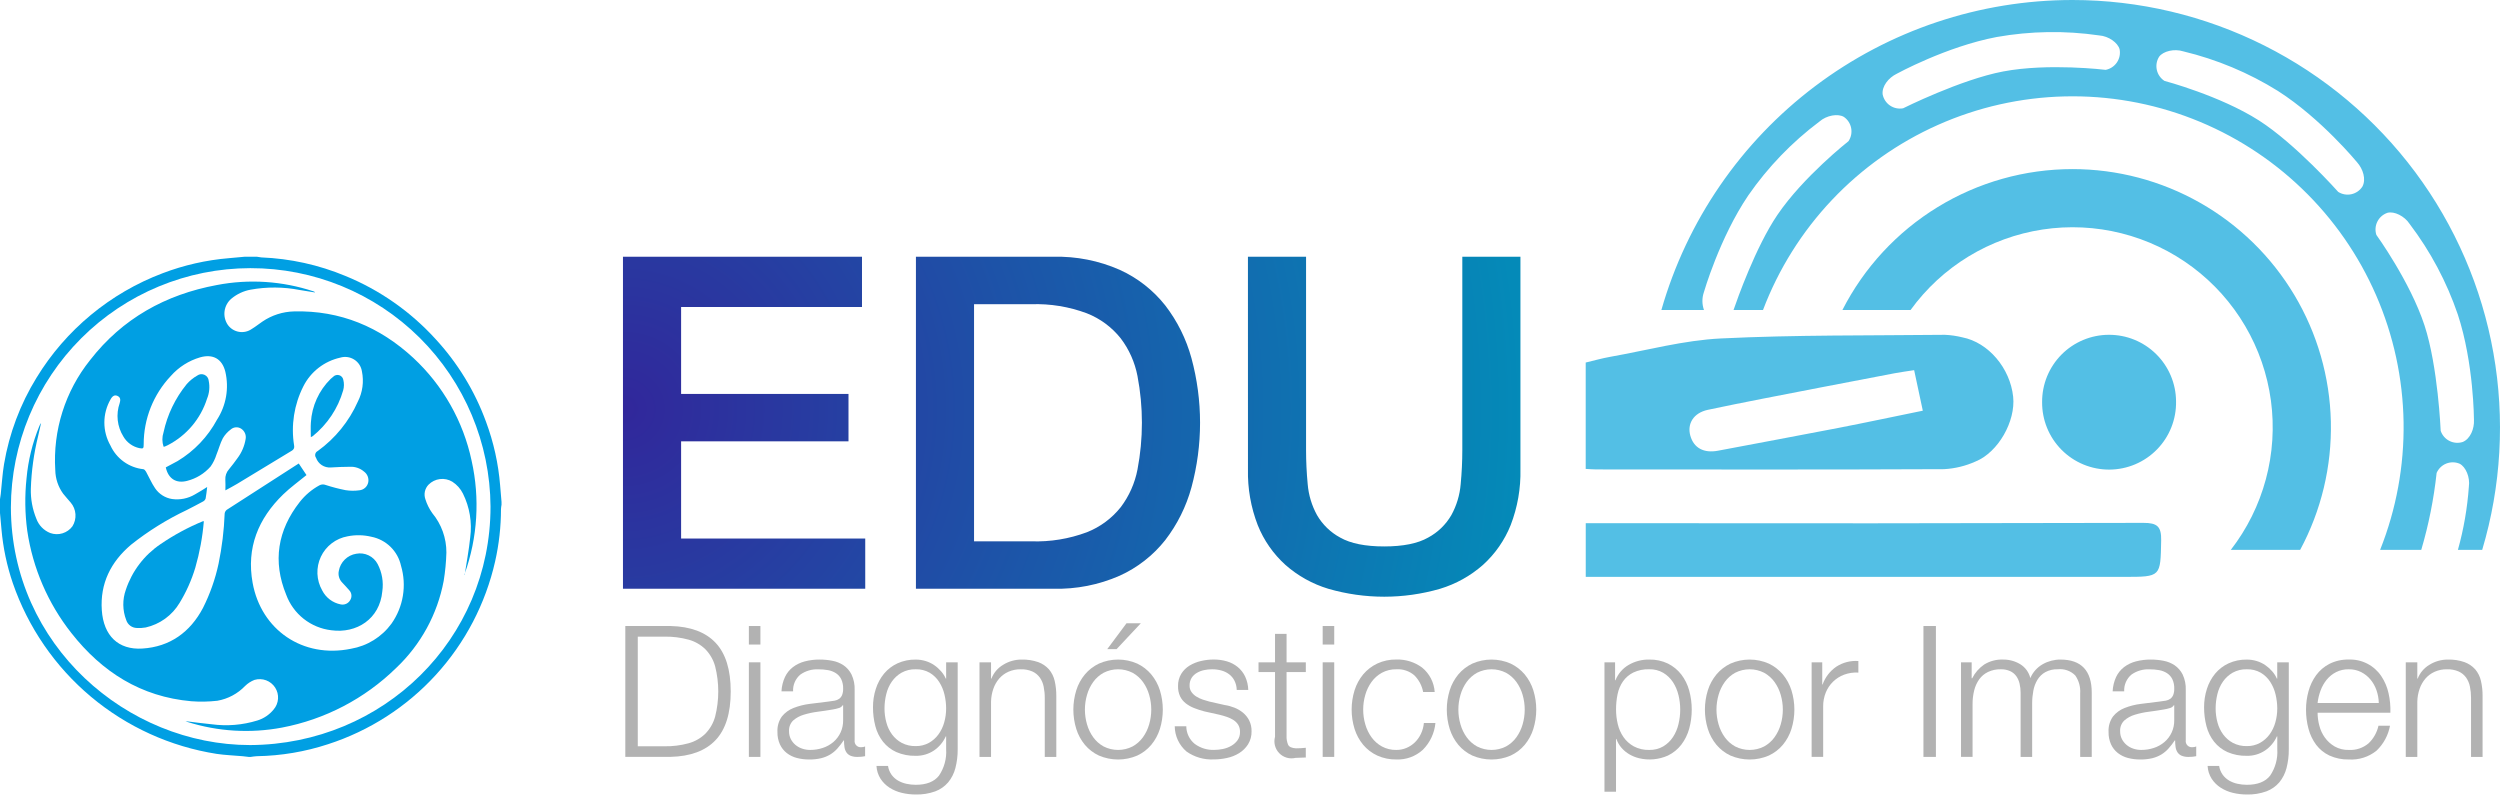 <svg width="188" height="60" viewBox="0 0 188 60" fill="none" xmlns="http://www.w3.org/2000/svg">
<path d="M146.193 35.281C147.013 35.237 147.817 35.041 148.565 34.703C150.275 34.007 151.583 31.671 151.39 29.838C151.162 27.681 149.523 25.753 147.577 25.37C147.143 25.262 146.7 25.197 146.253 25.178C140.64 25.238 135.021 25.178 129.418 25.451C126.626 25.587 123.862 26.342 121.088 26.833C120.461 26.944 119.845 27.121 119.245 27.263V35.262C119.577 35.279 119.811 35.301 120.044 35.301C128.76 35.307 137.476 35.322 146.193 35.281ZM128.435 30.818C131.222 30.225 134.023 29.701 136.82 29.154C138.707 28.785 140.595 28.423 142.485 28.067C142.949 27.98 143.419 27.918 143.944 27.836C144.179 28.937 144.378 29.871 144.595 30.884C142.421 31.328 140.315 31.778 138.202 32.188C135.203 32.771 132.197 33.321 129.195 33.893C128.133 34.096 127.374 33.695 127.113 32.766C126.861 31.868 127.347 31.05 128.435 30.818Z" fill="#53BFE5"/>
<path d="M161.187 39.32C147.613 39.356 134.039 39.364 120.465 39.344H119.248V43.381H159.74C162.513 43.381 162.466 43.381 162.52 40.647C162.54 39.603 162.238 39.318 161.187 39.32Z" fill="#53BFE5"/>
<path d="M158.578 25.177C157.917 25.179 157.263 25.312 156.654 25.567C156.044 25.823 155.491 26.195 155.025 26.665C154.56 27.134 154.192 27.691 153.941 28.302C153.691 28.914 153.564 29.569 153.567 30.23C153.561 30.898 153.687 31.559 153.939 32.178C154.191 32.796 154.563 33.358 155.034 33.831C155.505 34.304 156.065 34.678 156.682 34.933C157.299 35.188 157.961 35.317 158.628 35.314C159.296 35.31 159.956 35.175 160.57 34.914C161.185 34.653 161.741 34.273 162.208 33.795C162.674 33.318 163.041 32.752 163.286 32.132C163.532 31.511 163.652 30.848 163.639 30.18C163.632 28.846 163.094 27.569 162.145 26.631C161.196 25.692 159.913 25.169 158.578 25.177Z" fill="#53BFE5"/>
<path d="M155.854 12.716C152.273 12.716 148.762 13.705 145.708 15.575C142.654 17.445 140.176 20.122 138.549 23.312H143.675C144.846 21.695 146.327 20.326 148.032 19.287C149.737 18.248 151.631 17.559 153.605 17.259C155.579 16.96 157.593 17.056 159.529 17.543C161.465 18.029 163.285 18.896 164.883 20.093C166.481 21.29 167.825 22.793 168.836 24.515C169.847 26.236 170.506 28.142 170.773 30.12C171.04 32.099 170.911 34.111 170.393 36.039C169.875 37.967 168.979 39.773 167.756 41.351H172.971C174.562 38.39 175.357 35.067 175.281 31.707C175.204 28.347 174.257 25.064 172.532 22.179C170.808 19.294 168.365 16.906 165.441 15.247C162.518 13.589 159.215 12.716 155.854 12.716Z" fill="#53BFE5"/>
<path d="M155.854 0C148.868 0.001 142.072 2.276 136.494 6.482C130.916 10.688 126.859 16.595 124.936 23.311H128.138C127.985 22.88 127.983 22.41 128.131 21.977C128.131 21.977 129.307 17.889 131.474 14.69C132.948 12.565 134.754 10.692 136.823 9.14C137.365 8.667 138.21 8.528 138.654 8.788C138.942 8.984 139.141 9.287 139.207 9.63C139.273 9.973 139.201 10.328 139.006 10.618C139.006 10.618 135.604 13.292 133.656 16.167C132.022 18.581 130.633 22.52 130.362 23.311H132.578C133.743 20.238 135.505 17.426 137.763 15.037C140.021 12.649 142.729 10.731 145.732 9.394C148.734 8.058 151.972 7.329 155.258 7.25C158.543 7.171 161.812 7.743 164.876 8.934C167.939 10.125 170.737 11.91 173.106 14.188C175.476 16.465 177.372 19.189 178.683 22.203C179.995 25.217 180.697 28.46 180.749 31.747C180.8 35.033 180.201 38.297 178.985 41.35H182.079C182.636 39.46 183.023 37.524 183.234 35.565C183.373 35.244 183.632 34.991 183.957 34.861C184.281 34.732 184.643 34.735 184.965 34.872C185.423 35.103 185.763 35.89 185.658 36.602C185.544 38.209 185.269 39.799 184.835 41.35H186.661C188.091 36.551 188.38 31.484 187.506 26.553C186.633 21.622 184.619 16.963 181.627 12.947C178.635 8.932 174.747 5.67 170.272 3.422C165.797 1.175 160.859 0.003 155.851 0L155.854 0ZM158.347 5.253C158.347 5.253 154.052 4.727 150.639 5.374C147.443 5.98 143.115 8.143 143.115 8.143C142.772 8.207 142.417 8.133 142.128 7.936C141.84 7.74 141.641 7.437 141.574 7.094C141.508 6.483 142.02 5.85 142.623 5.553C142.623 5.553 146.351 3.505 150.148 2.784C152.694 2.332 155.296 2.291 157.855 2.663C158.573 2.714 159.267 3.215 159.396 3.713C159.46 4.056 159.386 4.411 159.189 4.699C158.992 4.988 158.69 5.187 158.347 5.253ZM177.654 14.029C177.465 14.323 177.167 14.53 176.826 14.605C176.485 14.68 176.128 14.618 175.834 14.431C175.834 14.431 172.619 10.813 169.878 9.062C166.952 7.192 162.769 6.084 162.769 6.084C162.475 5.895 162.268 5.598 162.193 5.257C162.117 4.916 162.18 4.559 162.367 4.264C162.672 3.85 163.502 3.643 164.188 3.863C166.702 4.468 169.103 5.472 171.299 6.839C174.556 8.919 177.255 12.207 177.255 12.207C177.703 12.709 177.944 13.487 177.654 14.029ZM185.202 33.235C184.87 33.343 184.509 33.315 184.197 33.158C183.885 33 183.649 32.726 183.539 32.394C183.539 32.394 183.338 27.559 182.323 24.469C181.239 21.169 178.703 17.665 178.703 17.665C178.595 17.333 178.623 16.971 178.78 16.66C178.938 16.348 179.212 16.111 179.544 16.001C180.041 15.873 180.815 16.238 181.207 16.843C182.77 18.902 183.993 21.2 184.827 23.647C186.033 27.318 186.042 31.572 186.042 31.572C186.076 32.243 185.77 32.998 185.202 33.235Z" fill="#53BFE5"/>
<path d="M50.428 47.076C51.926 47.113 53.055 47.534 53.813 48.338C54.571 49.142 54.95 50.361 54.95 51.996C54.95 53.633 54.571 54.852 53.813 55.655C53.055 56.458 51.926 56.879 50.428 56.916H47.023V47.076H50.428ZM49.959 56.12C50.576 56.132 51.191 56.055 51.786 55.892C52.261 55.761 52.695 55.513 53.048 55.169C53.395 54.809 53.647 54.369 53.779 53.887C54.092 52.647 54.092 51.349 53.779 50.109C53.647 49.627 53.395 49.186 53.048 48.827C52.695 48.483 52.261 48.234 51.786 48.103C51.191 47.941 50.576 47.864 49.959 47.876H47.961V56.12H49.959Z" fill="#B2B2B2"/>
<path d="M57.183 47.076V48.47H56.315V47.076H57.183ZM57.183 49.806V56.919H56.315V49.806H57.183Z" fill="#B2B2B2"/>
<path d="M59.031 50.909C59.169 50.616 59.374 50.361 59.631 50.164C59.896 49.965 60.198 49.82 60.52 49.737C60.889 49.641 61.269 49.595 61.65 49.599C61.965 49.599 62.279 49.629 62.587 49.689C62.888 49.743 63.174 49.858 63.429 50.026C63.687 50.203 63.895 50.443 64.035 50.723C64.205 51.087 64.286 51.486 64.269 51.888V55.665C64.258 55.735 64.264 55.807 64.286 55.874C64.307 55.942 64.344 56.004 64.394 56.054C64.443 56.105 64.504 56.144 64.571 56.167C64.638 56.191 64.71 56.198 64.78 56.189C64.875 56.19 64.969 56.171 65.056 56.134V56.865C64.954 56.884 64.864 56.898 64.786 56.907C64.688 56.917 64.589 56.922 64.49 56.92C64.309 56.928 64.128 56.897 63.959 56.831C63.833 56.778 63.725 56.689 63.649 56.576C63.572 56.457 63.523 56.323 63.504 56.183C63.48 56.016 63.468 55.848 63.469 55.68H63.442C63.297 55.895 63.138 56.1 62.967 56.293C62.81 56.469 62.628 56.62 62.428 56.741C62.217 56.866 61.99 56.959 61.752 57.017C61.456 57.086 61.153 57.118 60.849 57.113C60.535 57.116 60.222 57.077 59.919 56.998C59.643 56.927 59.385 56.8 59.16 56.626C58.942 56.453 58.767 56.231 58.65 55.978C58.52 55.685 58.456 55.367 58.464 55.047C58.44 54.633 58.556 54.222 58.795 53.882C59.025 53.595 59.327 53.374 59.67 53.241C60.065 53.086 60.477 52.982 60.897 52.931C61.352 52.871 61.814 52.814 62.284 52.759C62.468 52.74 62.629 52.717 62.766 52.69C62.891 52.668 63.01 52.619 63.113 52.545C63.208 52.472 63.282 52.374 63.327 52.262C63.383 52.113 63.409 51.953 63.404 51.794C63.413 51.544 63.364 51.296 63.259 51.07C63.168 50.888 63.03 50.733 62.859 50.622C62.679 50.508 62.477 50.43 62.267 50.394C62.028 50.352 61.785 50.331 61.543 50.333C61.062 50.311 60.587 50.449 60.191 50.725C60.008 50.878 59.863 51.072 59.767 51.291C59.671 51.51 59.628 51.748 59.64 51.987H58.767C58.785 51.614 58.874 51.248 59.031 50.909ZM63.373 53.032C63.338 53.088 63.291 53.136 63.237 53.174C63.183 53.212 63.121 53.238 63.056 53.252C62.921 53.294 62.783 53.326 62.643 53.349C62.275 53.413 61.896 53.471 61.505 53.521C61.143 53.566 60.786 53.642 60.437 53.748C60.144 53.834 59.873 53.982 59.644 54.183C59.538 54.287 59.455 54.413 59.402 54.553C59.349 54.692 59.327 54.841 59.336 54.989C59.332 55.192 59.377 55.393 59.467 55.575C59.553 55.744 59.673 55.895 59.819 56.017C59.969 56.142 60.142 56.239 60.329 56.299C60.52 56.363 60.72 56.396 60.921 56.395C61.245 56.397 61.566 56.346 61.873 56.244C62.163 56.15 62.432 56 62.666 55.803C62.902 55.601 63.091 55.349 63.219 55.065C63.346 54.782 63.409 54.473 63.403 54.162V53.032H63.373Z" fill="#B2B2B2"/>
<path d="M71.845 57.76C71.745 58.154 71.559 58.522 71.3 58.836C71.039 59.139 70.705 59.372 70.329 59.511C69.858 59.679 69.36 59.759 68.86 59.746C68.507 59.746 68.156 59.705 67.813 59.622C67.488 59.545 67.178 59.415 66.896 59.236C66.626 59.063 66.396 58.835 66.22 58.568C66.035 58.276 65.928 57.941 65.91 57.596H66.778C66.813 57.837 66.906 58.066 67.047 58.264C67.177 58.44 67.341 58.588 67.53 58.699C67.725 58.811 67.937 58.893 68.157 58.94C68.388 58.991 68.624 59.017 68.86 59.017C69.669 59.017 70.252 58.787 70.611 58.328C71.006 57.744 71.196 57.046 71.15 56.342V55.375H71.123C70.93 55.805 70.622 56.172 70.233 56.437C69.828 56.708 69.349 56.847 68.861 56.837C68.359 56.85 67.86 56.754 67.4 56.554C67.01 56.377 66.667 56.11 66.401 55.775C66.132 55.43 65.937 55.034 65.828 54.61C65.707 54.145 65.646 53.666 65.649 53.185C65.646 52.715 65.718 52.246 65.863 51.799C65.995 51.381 66.206 50.993 66.483 50.654C66.758 50.326 67.102 50.063 67.49 49.884C67.92 49.689 68.389 49.592 68.861 49.601C69.116 49.599 69.369 49.637 69.613 49.712C69.841 49.782 70.057 49.885 70.254 50.02C70.445 50.151 70.618 50.307 70.771 50.482C70.916 50.646 71.035 50.832 71.123 51.033H71.15V49.806H72.018V56.341C72.023 56.82 71.965 57.297 71.845 57.76ZM69.853 55.865C70.135 55.707 70.379 55.491 70.57 55.23C70.768 54.958 70.915 54.652 71.004 54.327C71.101 53.987 71.15 53.634 71.149 53.28C71.149 52.927 71.107 52.575 71.025 52.232C70.947 51.895 70.812 51.573 70.625 51.281C70.445 50.999 70.202 50.763 69.915 50.592C69.594 50.409 69.229 50.318 68.86 50.33C68.49 50.319 68.124 50.407 67.799 50.585C67.509 50.751 67.259 50.979 67.067 51.253C66.87 51.539 66.727 51.859 66.647 52.198C66.559 52.552 66.515 52.915 66.515 53.28C66.515 53.634 66.561 53.986 66.654 54.327C66.738 54.653 66.883 54.959 67.081 55.23C67.275 55.493 67.525 55.71 67.812 55.865C68.136 56.033 68.496 56.116 68.86 56.106C69.207 56.114 69.549 56.03 69.853 55.864V55.865Z" fill="#B2B2B2"/>
<path d="M74.526 49.806V51.033H74.554C74.723 50.597 75.034 50.23 75.437 49.993C75.854 49.732 76.337 49.596 76.829 49.6C77.253 49.588 77.676 49.654 78.077 49.792C78.386 49.904 78.664 50.091 78.883 50.337C79.092 50.586 79.239 50.882 79.311 51.199C79.397 51.574 79.438 51.958 79.434 52.343V56.92H78.566V52.48C78.568 52.196 78.54 51.912 78.483 51.633C78.435 51.388 78.337 51.155 78.194 50.951C78.05 50.753 77.858 50.596 77.636 50.496C77.359 50.377 77.06 50.321 76.76 50.331C76.44 50.324 76.122 50.388 75.829 50.517C75.566 50.635 75.331 50.809 75.14 51.026C74.945 51.254 74.796 51.516 74.699 51.799C74.591 52.111 74.532 52.44 74.526 52.771V56.92H73.658V49.806H74.526Z" fill="#B2B2B2"/>
<path d="M85.521 49.902C85.927 50.095 86.286 50.372 86.575 50.716C86.867 51.068 87.087 51.473 87.224 51.91C87.517 52.857 87.517 53.871 87.224 54.818C87.087 55.255 86.867 55.66 86.575 56.012C86.287 56.355 85.927 56.63 85.521 56.819C85.066 57.014 84.576 57.115 84.08 57.115C83.585 57.115 83.095 57.014 82.64 56.819C82.233 56.63 81.873 56.355 81.585 56.012C81.293 55.66 81.073 55.255 80.937 54.818C80.643 53.871 80.643 52.857 80.937 51.91C81.073 51.473 81.293 51.068 81.585 50.716C81.874 50.372 82.234 50.095 82.64 49.902C83.094 49.702 83.584 49.599 84.08 49.599C84.576 49.599 85.067 49.702 85.521 49.902ZM82.991 50.592C82.684 50.761 82.418 50.997 82.212 51.281C82.001 51.575 81.842 51.904 81.744 52.253C81.532 52.977 81.532 53.748 81.744 54.472C81.842 54.821 82.001 55.15 82.212 55.444C82.418 55.728 82.684 55.964 82.991 56.134C83.328 56.306 83.702 56.395 84.08 56.395C84.459 56.395 84.832 56.306 85.169 56.134C85.477 55.964 85.743 55.728 85.948 55.444C86.16 55.15 86.318 54.821 86.417 54.472C86.628 53.748 86.628 52.977 86.417 52.253C86.318 51.904 86.16 51.575 85.948 51.281C85.742 50.997 85.476 50.761 85.169 50.592C84.832 50.42 84.459 50.33 84.08 50.33C83.702 50.33 83.328 50.42 82.991 50.592ZM83.267 48.813L84.714 46.869H85.79L83.97 48.813H83.267Z" fill="#B2B2B2"/>
<path d="M92.834 51.191C92.738 50.999 92.599 50.831 92.428 50.702C92.253 50.571 92.054 50.475 91.842 50.419C91.613 50.358 91.376 50.328 91.139 50.33C90.942 50.33 90.746 50.35 90.553 50.391C90.362 50.43 90.178 50.5 90.009 50.598C89.847 50.691 89.71 50.821 89.608 50.977C89.503 51.151 89.45 51.352 89.457 51.555C89.451 51.729 89.502 51.901 89.602 52.044C89.7 52.18 89.825 52.295 89.967 52.382C90.119 52.476 90.281 52.553 90.45 52.61C90.624 52.669 90.785 52.718 90.932 52.755L92.09 53.017C92.343 53.054 92.591 53.121 92.828 53.216C93.062 53.308 93.281 53.436 93.476 53.596C93.667 53.755 93.824 53.952 93.938 54.173C94.062 54.426 94.123 54.705 94.117 54.987C94.127 55.334 94.036 55.676 93.855 55.972C93.684 56.24 93.455 56.466 93.186 56.634C92.904 56.808 92.594 56.932 92.269 56.999C91.939 57.072 91.601 57.109 91.263 57.109C90.538 57.143 89.823 56.935 89.229 56.517C88.953 56.282 88.731 55.991 88.577 55.663C88.424 55.334 88.343 54.977 88.34 54.614H89.209C89.21 54.87 89.268 55.122 89.379 55.352C89.49 55.582 89.65 55.785 89.85 55.945C90.271 56.253 90.783 56.411 91.304 56.393C91.524 56.392 91.744 56.369 91.959 56.324C92.179 56.28 92.391 56.201 92.586 56.09C92.773 55.985 92.935 55.842 93.062 55.669C93.19 55.486 93.256 55.266 93.248 55.042C93.255 54.856 93.209 54.672 93.118 54.511C93.028 54.367 92.908 54.245 92.766 54.153C92.609 54.052 92.44 53.971 92.263 53.911C92.074 53.847 91.884 53.792 91.691 53.746L90.574 53.498C90.307 53.43 90.044 53.345 89.788 53.242C89.563 53.154 89.352 53.033 89.161 52.884C88.983 52.743 88.839 52.564 88.741 52.36C88.632 52.12 88.581 51.858 88.589 51.595C88.58 51.271 88.663 50.95 88.83 50.671C88.987 50.418 89.202 50.205 89.457 50.051C89.724 49.891 90.015 49.775 90.319 49.706C90.628 49.634 90.945 49.596 91.263 49.596C91.602 49.593 91.939 49.639 92.264 49.734C92.562 49.82 92.838 49.965 93.078 50.161C93.314 50.356 93.505 50.601 93.636 50.878C93.781 51.194 93.861 51.537 93.87 51.885H93.002C92.998 51.644 92.941 51.407 92.834 51.191Z" fill="#B2B2B2"/>
<path d="M98.197 49.806V50.538H96.749V55.336C96.738 55.564 96.778 55.793 96.865 56.004C96.942 56.165 97.138 56.255 97.451 56.274C97.7 56.274 97.948 56.26 98.196 56.232V56.964C98.067 56.964 97.939 56.969 97.811 56.978C97.682 56.987 97.553 56.992 97.425 56.992C97.208 57.045 96.981 57.041 96.766 56.979C96.551 56.918 96.356 56.801 96.2 56.641C96.044 56.481 95.932 56.282 95.876 56.066C95.821 55.849 95.822 55.622 95.882 55.406V50.537H94.641V49.805H95.882V47.668H96.75V49.805L98.197 49.806Z" fill="#B2B2B2"/>
<path d="M100.334 47.076V48.47H99.465V47.076H100.334ZM100.334 49.806V56.919H99.465V49.806H100.334Z" fill="#B2B2B2"/>
<path d="M106.359 50.785C105.985 50.463 105.5 50.3 105.008 50.33C104.628 50.322 104.253 50.412 103.918 50.592C103.611 50.761 103.345 50.997 103.139 51.281C102.928 51.575 102.769 51.904 102.67 52.253C102.459 52.977 102.459 53.747 102.67 54.472C102.769 54.821 102.928 55.15 103.139 55.444C103.345 55.728 103.611 55.964 103.918 56.134C104.253 56.314 104.628 56.404 105.008 56.395C105.268 56.397 105.526 56.345 105.766 56.244C106.002 56.145 106.217 56.002 106.4 55.824C106.588 55.638 106.742 55.421 106.855 55.182C106.976 54.926 107.051 54.651 107.075 54.369H107.944C107.873 55.133 107.536 55.847 106.992 56.389C106.451 56.881 105.739 57.141 105.008 57.112C104.511 57.122 104.019 57.021 103.567 56.816C103.16 56.628 102.8 56.352 102.512 56.01C102.221 55.657 102.001 55.252 101.864 54.816C101.57 53.868 101.57 52.854 101.864 51.907C102.001 51.471 102.221 51.065 102.512 50.713C102.801 50.37 103.161 50.092 103.567 49.9C104.018 49.69 104.511 49.587 105.008 49.596C105.703 49.575 106.385 49.789 106.944 50.203C107.219 50.427 107.444 50.706 107.607 51.021C107.769 51.337 107.865 51.682 107.889 52.036H107.02C106.931 51.562 106.701 51.125 106.359 50.785Z" fill="#B2B2B2"/>
<path d="M113.603 49.902C114.009 50.095 114.368 50.372 114.658 50.715C114.949 51.068 115.169 51.473 115.306 51.909C115.6 52.857 115.6 53.871 115.306 54.818C115.169 55.254 114.949 55.66 114.658 56.012C114.369 56.355 114.009 56.63 113.603 56.819C113.148 57.014 112.658 57.115 112.163 57.115C111.667 57.115 111.177 57.014 110.722 56.819C110.316 56.63 109.955 56.355 109.667 56.012C109.376 55.66 109.156 55.254 109.019 54.818C108.725 53.871 108.725 52.857 109.019 51.909C109.156 51.473 109.376 51.068 109.667 50.715C109.956 50.372 110.316 50.095 110.722 49.902C111.176 49.702 111.667 49.599 112.163 49.599C112.659 49.599 113.149 49.702 113.603 49.902ZM111.073 50.592C110.767 50.762 110.502 50.997 110.296 51.281C110.085 51.576 109.926 51.905 109.828 52.253C109.616 52.978 109.616 53.748 109.828 54.473C109.926 54.822 110.085 55.15 110.296 55.445C110.502 55.729 110.768 55.964 111.075 56.134C111.413 56.306 111.786 56.396 112.164 56.396C112.543 56.396 112.916 56.306 113.254 56.134C113.561 55.964 113.827 55.729 114.033 55.445C114.244 55.15 114.402 54.822 114.501 54.473C114.712 53.748 114.712 52.978 114.501 52.253C114.402 51.904 114.243 51.576 114.032 51.281C113.826 50.997 113.56 50.762 113.253 50.592C112.915 50.42 112.542 50.33 112.164 50.33C111.785 50.33 111.412 50.42 111.074 50.592L111.073 50.592Z" fill="#B2B2B2"/>
<path d="M121.454 49.805V51.156H121.482C121.673 50.673 122.02 50.268 122.468 50.005C122.938 49.73 123.475 49.59 124.019 49.599C124.507 49.587 124.992 49.691 125.432 49.902C125.823 50.097 126.165 50.377 126.433 50.722C126.706 51.08 126.907 51.487 127.026 51.922C127.284 52.865 127.284 53.86 127.026 54.803C126.907 55.237 126.706 55.644 126.433 56.002C126.166 56.347 125.824 56.625 125.432 56.816C124.746 57.123 123.977 57.194 123.247 57.016C122.995 56.954 122.754 56.856 122.53 56.726C122.31 56.598 122.112 56.435 121.944 56.244C121.771 56.046 121.638 55.816 121.551 55.568H121.524V59.538H120.656V49.805H121.454ZM126.218 52.266C126.138 51.921 125.998 51.592 125.804 51.294C125.618 51.011 125.371 50.773 125.081 50.598C124.759 50.411 124.391 50.318 124.019 50.328C123.605 50.314 123.194 50.4 122.82 50.576C122.512 50.73 122.247 50.957 122.049 51.238C121.85 51.529 121.711 51.857 121.642 52.203C121.563 52.584 121.525 52.972 121.527 53.361C121.527 53.73 121.571 54.098 121.657 54.457C121.738 54.805 121.883 55.134 122.085 55.429C122.286 55.717 122.55 55.955 122.857 56.125C123.216 56.315 123.617 56.408 124.022 56.395C124.394 56.405 124.762 56.312 125.084 56.125C125.374 55.95 125.621 55.712 125.807 55.429C126.001 55.132 126.141 54.803 126.221 54.457C126.396 53.737 126.396 52.985 126.221 52.265L126.218 52.266Z" fill="#B2B2B2"/>
<path d="M133.014 49.902C133.42 50.095 133.78 50.372 134.069 50.715C134.36 51.068 134.58 51.473 134.717 51.909C135.011 52.856 135.011 53.871 134.717 54.818C134.58 55.254 134.36 55.66 134.069 56.012C133.781 56.355 133.42 56.63 133.014 56.819C132.559 57.014 132.069 57.115 131.574 57.115C131.078 57.115 130.588 57.014 130.133 56.819C129.727 56.63 129.367 56.355 129.079 56.012C128.787 55.66 128.567 55.255 128.43 54.818C128.136 53.871 128.136 52.857 128.43 51.909C128.567 51.473 128.787 51.068 129.079 50.715C129.368 50.372 129.727 50.094 130.133 49.902C130.587 49.702 131.077 49.599 131.574 49.599C132.07 49.599 132.56 49.702 133.014 49.902ZM130.485 50.592C130.178 50.761 129.912 50.997 129.706 51.281C129.495 51.576 129.336 51.904 129.237 52.253C129.026 52.978 129.026 53.748 129.237 54.473C129.336 54.822 129.495 55.15 129.706 55.445C129.912 55.729 130.178 55.964 130.485 56.134C130.822 56.306 131.195 56.396 131.574 56.396C131.952 56.396 132.326 56.306 132.663 56.134C132.97 55.965 133.236 55.729 133.442 55.445C133.653 55.15 133.812 54.821 133.911 54.473C134.122 53.748 134.122 52.978 133.911 52.253C133.812 51.905 133.653 51.576 133.442 51.281C133.236 50.997 132.97 50.762 132.663 50.592C132.326 50.42 131.953 50.33 131.574 50.33C131.195 50.33 130.822 50.42 130.485 50.592L130.485 50.592Z" fill="#B2B2B2"/>
<path d="M137.033 49.806V51.474H137.06C137.253 50.931 137.613 50.463 138.088 50.136C138.58 49.816 139.163 49.666 139.749 49.709V50.578C139.383 50.555 139.017 50.609 138.674 50.736C138.362 50.854 138.078 51.035 137.84 51.267C137.603 51.5 137.418 51.779 137.295 52.087C137.164 52.418 137.098 52.771 137.102 53.127V56.918H136.234V49.806H137.033Z" fill="#B2B2B2"/>
<path d="M145.58 47.076V56.919H144.643V47.076H145.58Z" fill="#B2B2B2"/>
<path d="M148.269 49.806V51.005H148.31C148.518 50.589 148.829 50.233 149.213 49.971C149.641 49.708 150.138 49.578 150.64 49.599C151.089 49.594 151.531 49.714 151.916 49.945C152.106 50.061 152.271 50.213 152.403 50.393C152.534 50.573 152.628 50.777 152.68 50.993C152.869 50.55 153.199 50.182 153.618 49.945C154.022 49.718 154.478 49.598 154.942 49.599C156.513 49.599 157.299 50.431 157.299 52.094V56.919H156.43V52.136C156.463 51.658 156.332 51.184 156.058 50.791C155.889 50.621 155.683 50.491 155.456 50.411C155.229 50.331 154.988 50.303 154.749 50.329C154.423 50.317 154.1 50.391 153.811 50.543C153.568 50.68 153.364 50.877 153.218 51.115C153.066 51.368 152.961 51.645 152.908 51.935C152.848 52.251 152.818 52.572 152.818 52.894V56.919H151.95V52.094C151.951 51.865 151.925 51.636 151.873 51.412C151.828 51.209 151.744 51.017 151.625 50.847C151.506 50.683 151.347 50.552 151.163 50.468C150.942 50.37 150.702 50.323 150.46 50.33C150.129 50.322 149.801 50.39 149.502 50.53C149.239 50.656 149.012 50.845 148.84 51.081C148.663 51.33 148.535 51.611 148.461 51.908C148.376 52.248 148.334 52.597 148.337 52.948V56.918H147.468V49.806H148.269Z" fill="#B2B2B2"/>
<path d="M159.131 50.909C159.269 50.616 159.475 50.361 159.731 50.164C159.996 49.965 160.299 49.819 160.62 49.737C160.989 49.641 161.37 49.595 161.751 49.599C162.065 49.599 162.379 49.629 162.688 49.689C162.988 49.743 163.274 49.858 163.529 50.026C163.787 50.203 163.996 50.443 164.136 50.723C164.306 51.087 164.386 51.486 164.37 51.888V55.665C164.359 55.735 164.365 55.807 164.386 55.874C164.408 55.942 164.445 56.004 164.494 56.054C164.544 56.105 164.605 56.144 164.672 56.167C164.739 56.191 164.81 56.198 164.881 56.189C164.975 56.19 165.069 56.171 165.156 56.134V56.865C165.055 56.884 164.964 56.898 164.887 56.907C164.788 56.917 164.689 56.922 164.59 56.92C164.409 56.928 164.228 56.897 164.06 56.831C163.934 56.778 163.826 56.689 163.749 56.576C163.673 56.457 163.623 56.323 163.604 56.183C163.58 56.016 163.569 55.848 163.57 55.68H163.542C163.398 55.895 163.239 56.1 163.067 56.293C162.91 56.469 162.729 56.62 162.528 56.741C162.317 56.866 162.09 56.959 161.852 57.017C161.556 57.086 161.253 57.118 160.949 57.113C160.635 57.116 160.322 57.077 160.018 56.998C159.743 56.927 159.485 56.8 159.26 56.626C159.042 56.453 158.867 56.231 158.75 55.978C158.62 55.685 158.556 55.367 158.564 55.047C158.539 54.633 158.656 54.222 158.895 53.882C159.125 53.595 159.427 53.374 159.77 53.241C160.164 53.086 160.577 52.982 160.997 52.931C161.452 52.871 161.914 52.814 162.384 52.759C162.567 52.74 162.728 52.717 162.866 52.69C162.991 52.668 163.11 52.619 163.213 52.545C163.308 52.472 163.382 52.374 163.426 52.262C163.482 52.113 163.508 51.953 163.503 51.794C163.513 51.544 163.463 51.296 163.358 51.07C163.267 50.888 163.129 50.733 162.958 50.622C162.778 50.508 162.576 50.43 162.366 50.394C162.127 50.352 161.884 50.331 161.642 50.333C161.161 50.311 160.686 50.449 160.291 50.725C160.107 50.878 159.962 51.072 159.866 51.291C159.771 51.51 159.727 51.748 159.739 51.987H158.871C158.887 51.614 158.976 51.248 159.131 50.909ZM163.474 53.032C163.438 53.088 163.392 53.136 163.338 53.174C163.283 53.212 163.222 53.238 163.157 53.252C163.021 53.294 162.883 53.326 162.743 53.349C162.375 53.413 161.996 53.471 161.606 53.521C161.244 53.566 160.886 53.642 160.537 53.748C160.245 53.834 159.974 53.982 159.745 54.183C159.638 54.287 159.555 54.413 159.501 54.552C159.448 54.691 159.425 54.84 159.434 54.989C159.43 55.192 159.475 55.393 159.566 55.575C159.652 55.744 159.771 55.894 159.917 56.017C160.067 56.142 160.241 56.239 160.427 56.299C160.618 56.363 160.818 56.396 161.02 56.395C161.343 56.397 161.664 56.346 161.971 56.244C162.262 56.15 162.531 56 162.764 55.803C163.001 55.601 163.19 55.349 163.317 55.065C163.445 54.782 163.508 54.473 163.502 54.162V53.032H163.474Z" fill="#B2B2B2"/>
<path d="M171.946 57.76C171.845 58.154 171.659 58.522 171.401 58.836C171.139 59.139 170.805 59.372 170.429 59.511C169.959 59.679 169.461 59.759 168.961 59.746C168.608 59.746 168.256 59.705 167.913 59.622C167.588 59.545 167.279 59.415 166.997 59.236C166.727 59.063 166.497 58.835 166.321 58.568C166.135 58.276 166.028 57.941 166.011 57.596H166.879C166.915 57.837 167.007 58.066 167.149 58.264C167.279 58.44 167.443 58.588 167.631 58.699C167.827 58.811 168.038 58.893 168.259 58.94C168.49 58.991 168.725 59.017 168.962 59.017C169.77 59.017 170.354 58.787 170.713 58.328C171.108 57.744 171.298 57.046 171.252 56.342V55.375H171.222C171.03 55.805 170.722 56.172 170.333 56.437C169.928 56.708 169.449 56.847 168.961 56.837C168.459 56.85 167.961 56.754 167.5 56.554C167.109 56.377 166.766 56.11 166.499 55.775C166.23 55.43 166.035 55.034 165.926 54.61C165.805 54.145 165.745 53.666 165.747 53.185C165.745 52.715 165.817 52.246 165.961 51.799C166.093 51.381 166.304 50.993 166.582 50.654C166.856 50.326 167.2 50.063 167.588 49.884C168.018 49.689 168.487 49.592 168.959 49.601C169.214 49.599 169.468 49.637 169.711 49.712C169.939 49.782 170.155 49.886 170.352 50.02C170.543 50.151 170.717 50.307 170.869 50.482C171.014 50.646 171.133 50.832 171.22 51.033H171.248V49.806H172.117V56.341C172.123 56.82 172.065 57.297 171.946 57.76ZM169.953 55.865C170.235 55.707 170.48 55.491 170.671 55.23C170.869 54.958 171.016 54.652 171.105 54.327C171.202 53.987 171.25 53.634 171.25 53.28C171.249 52.927 171.207 52.575 171.125 52.232C171.048 51.895 170.912 51.573 170.725 51.281C170.545 50.999 170.302 50.763 170.016 50.592C169.695 50.409 169.33 50.318 168.961 50.33C168.591 50.319 168.224 50.407 167.899 50.585C167.609 50.751 167.359 50.979 167.168 51.253C166.97 51.539 166.828 51.859 166.747 52.198C166.66 52.552 166.616 52.915 166.616 53.28C166.616 53.633 166.662 53.986 166.754 54.327C166.839 54.653 166.984 54.959 167.182 55.23C167.376 55.493 167.626 55.71 167.913 55.865C168.236 56.033 168.597 56.116 168.961 56.106C169.307 56.114 169.649 56.03 169.953 55.864V55.865Z" fill="#B2B2B2"/>
<path d="M174.414 54.569C174.496 54.894 174.638 55.2 174.834 55.472C175.029 55.741 175.278 55.966 175.565 56.133C175.889 56.316 176.256 56.406 176.627 56.395C177.168 56.427 177.701 56.25 178.116 55.899C178.49 55.542 178.749 55.081 178.86 54.576H179.729C179.596 55.291 179.242 55.947 178.715 56.45C178.127 56.925 177.381 57.161 176.627 57.112C176.126 57.125 175.628 57.023 175.172 56.816C174.777 56.631 174.433 56.351 174.171 56.003C173.906 55.642 173.712 55.236 173.599 54.803C173.473 54.334 173.41 53.849 173.413 53.363C173.412 52.897 173.475 52.433 173.599 51.984C173.715 51.55 173.909 51.142 174.171 50.778C174.434 50.419 174.777 50.126 175.172 49.923C175.623 49.697 176.123 49.586 176.627 49.599C177.107 49.58 177.585 49.685 178.013 49.904C178.442 50.122 178.807 50.447 179.074 50.847C179.334 51.236 179.518 51.671 179.618 52.129C179.728 52.61 179.774 53.104 179.756 53.597H174.283C174.284 53.925 174.329 54.252 174.414 54.569ZM178.715 51.915C178.614 51.621 178.463 51.348 178.266 51.108C178.073 50.874 177.834 50.681 177.563 50.543C177.273 50.397 176.951 50.324 176.626 50.33C176.296 50.323 175.97 50.396 175.675 50.543C175.404 50.681 175.165 50.874 174.972 51.108C174.773 51.352 174.617 51.627 174.509 51.922C174.395 52.226 174.319 52.543 174.282 52.866H178.886C178.878 52.542 178.82 52.221 178.715 51.915Z" fill="#B2B2B2"/>
<path d="M181.782 49.806V51.033H181.81C181.979 50.597 182.29 50.23 182.692 49.993C183.11 49.732 183.593 49.596 184.085 49.6C184.509 49.588 184.932 49.654 185.332 49.792C185.642 49.904 185.919 50.091 186.139 50.337C186.348 50.586 186.495 50.882 186.566 51.199C186.653 51.574 186.694 51.958 186.69 52.343V56.92H185.822V52.48C185.824 52.196 185.796 51.912 185.739 51.633C185.691 51.388 185.592 51.156 185.45 50.951C185.306 50.753 185.114 50.596 184.891 50.496C184.615 50.377 184.316 50.321 184.016 50.331C183.696 50.324 183.378 50.388 183.085 50.517C182.821 50.635 182.586 50.809 182.396 51.026C182.201 51.254 182.051 51.516 181.955 51.799C181.846 52.111 181.788 52.44 181.782 52.771V56.92H180.914V49.806H181.782Z" fill="#B2B2B2"/>
<path fill-rule="evenodd" clip-rule="evenodd" d="M68.878 19.307H79.228C80.936 19.266 82.631 19.6 84.194 20.287C85.534 20.892 86.709 21.81 87.622 22.962C88.533 24.143 89.204 25.491 89.597 26.931C90.46 30.114 90.46 33.469 89.597 36.652C89.204 38.091 88.533 39.439 87.622 40.621C86.709 41.773 85.534 42.69 84.194 43.296C82.631 43.982 80.935 44.315 79.228 44.273H68.878V19.307ZM73.248 40.708H77.549C78.973 40.756 80.392 40.525 81.728 40.027C82.73 39.633 83.61 38.982 84.28 38.139C84.912 37.304 85.342 36.335 85.539 35.307C85.983 32.985 85.983 30.6 85.539 28.278C85.342 27.25 84.912 26.281 84.28 25.446C83.61 24.603 82.73 23.952 81.728 23.559C80.392 23.061 78.973 22.829 77.549 22.877H73.248V40.708ZM46.847 19.307H64.822V23.084H51.219V29.623H63.807V33.19H51.219V40.499H65.066V44.273H46.847V19.307ZM98.216 19.307H93.845L93.847 35.29C93.815 36.723 94.064 38.15 94.581 39.487C95.037 40.63 95.749 41.652 96.661 42.477C97.597 43.303 98.7 43.918 99.896 44.278C102.637 45.071 105.547 45.071 108.288 44.278C109.483 43.918 110.587 43.303 111.523 42.477C112.435 41.652 113.146 40.629 113.603 39.487C114.119 38.15 114.369 36.723 114.337 35.29V19.307H109.966V33.854C109.966 34.694 109.925 35.544 109.843 36.407C109.776 37.222 109.538 38.015 109.144 38.733C108.73 39.449 108.124 40.036 107.395 40.427C106.615 40.87 105.513 41.092 104.091 41.092C102.669 41.092 101.567 40.87 100.786 40.427C100.057 40.036 99.452 39.449 99.038 38.733C98.644 38.015 98.406 37.223 98.338 36.407C98.257 35.544 98.216 34.694 98.216 33.854V19.307Z" fill="url(#paint0_radial)"/>
<path d="M18.857 56.92H18.703C18.55 56.902 18.398 56.881 18.246 56.867C17.594 56.809 16.936 56.787 16.29 56.691C12.81 56.144 9.544 54.659 6.843 52.396C4.143 50.133 2.11 47.177 0.962 43.846C0.517 42.54 0.231 41.185 0.111 39.81C0.076 39.4 0.037 38.99 0 38.578V37.542C0.02 37.407 0.045 37.272 0.059 37.136C0.14 36.391 0.18 35.639 0.304 34.903C0.692 32.6 1.521 30.394 2.746 28.405C4.945 24.803 8.284 22.037 12.233 20.546C13.83 19.938 15.506 19.557 17.209 19.415C17.604 19.384 17.997 19.343 18.39 19.307H19.323C19.431 19.33 19.541 19.346 19.652 19.357C21.829 19.444 23.973 19.917 25.983 20.755C28.548 21.807 30.849 23.414 32.72 25.46C34.404 27.275 35.708 29.408 36.555 31.735C37.122 33.265 37.477 34.865 37.609 36.492C37.642 36.912 37.679 37.331 37.715 37.75V37.958C37.694 38.066 37.68 38.177 37.674 38.287C37.673 39.608 37.526 40.925 37.235 42.213C36.515 45.398 34.978 48.34 32.776 50.751C30.574 53.161 27.782 54.957 24.676 55.962C22.945 56.531 21.137 56.836 19.315 56.866C19.161 56.876 19.008 56.894 18.857 56.92ZM18.807 56.029C28.835 55.978 36.894 48.074 36.887 38.09C36.858 33.321 34.941 28.757 31.556 25.397C28.17 22.038 23.591 20.156 18.821 20.165C14.052 20.173 9.48 22.07 6.106 25.442C2.732 28.813 0.831 33.384 0.819 38.154C0.84 48.543 9.576 56.028 18.807 56.029Z" fill="#009FE3"/>
<path d="M13.953 54.231C14.656 54.316 15.286 54.408 15.92 54.465C17.069 54.621 18.239 54.524 19.347 54.183C19.83 54.036 20.257 53.748 20.576 53.357C20.771 53.131 20.887 52.848 20.908 52.55C20.929 52.252 20.852 51.956 20.691 51.705C20.529 51.454 20.29 51.262 20.01 51.158C19.73 51.054 19.424 51.044 19.138 51.128C18.874 51.23 18.634 51.385 18.432 51.584C17.872 52.168 17.14 52.558 16.343 52.697C15.692 52.771 15.035 52.783 14.382 52.733C10.6 52.398 7.667 50.534 5.365 47.601C3.609 45.374 2.465 42.725 2.05 39.918C1.874 38.608 1.855 37.281 1.996 35.967C2.118 34.624 2.44 33.307 2.951 32.06C2.983 31.969 3.03 31.884 3.09 31.809C3.016 32.137 2.936 32.464 2.867 32.793C2.546 34.092 2.362 35.42 2.319 36.758C2.3 37.527 2.44 38.292 2.732 39.004C2.82 39.249 2.959 39.472 3.141 39.659C3.322 39.845 3.541 39.991 3.784 40.086C4.079 40.191 4.4 40.198 4.7 40.106C4.999 40.014 5.262 39.829 5.448 39.577C5.618 39.304 5.698 38.984 5.674 38.663C5.651 38.342 5.526 38.037 5.317 37.792C5.133 37.564 4.924 37.356 4.747 37.123C4.374 36.608 4.169 35.991 4.157 35.356C3.969 32.367 4.903 29.415 6.776 27.078C9.205 23.953 12.441 22.152 16.305 21.435C18.733 20.967 21.241 21.132 23.586 21.914C23.632 21.925 23.671 21.954 23.695 21.994C23.31 21.932 22.929 21.866 22.545 21.809C21.323 21.57 20.067 21.561 18.841 21.784C18.313 21.881 17.818 22.112 17.405 22.455C17.124 22.692 16.941 23.023 16.889 23.387C16.838 23.75 16.922 24.119 17.127 24.424C17.226 24.564 17.352 24.683 17.497 24.774C17.642 24.865 17.804 24.926 17.973 24.955C18.142 24.983 18.314 24.978 18.482 24.939C18.648 24.901 18.806 24.829 18.945 24.73C19.219 24.567 19.466 24.362 19.732 24.184C20.435 23.705 21.263 23.439 22.114 23.418C25.589 23.333 28.559 24.582 31.084 26.916C33.308 28.982 34.839 31.685 35.467 34.654C36.097 37.476 35.916 40.418 34.947 43.142C34.934 43.178 34.912 43.21 34.94 43.249C35.083 42.305 35.263 41.365 35.36 40.417C35.51 39.288 35.32 38.14 34.814 37.119C34.633 36.753 34.356 36.443 34.012 36.223C33.732 36.055 33.404 35.985 33.08 36.026C32.757 36.066 32.456 36.215 32.226 36.447C32.09 36.588 31.995 36.765 31.952 36.957C31.91 37.149 31.922 37.349 31.986 37.535C32.103 37.912 32.279 38.268 32.509 38.589C33.199 39.421 33.574 40.469 33.569 41.55C33.549 42.265 33.481 42.978 33.365 43.684C32.893 46.19 31.641 48.483 29.787 50.234C27.427 52.543 24.436 54.103 21.192 54.717C18.831 55.16 16.398 55.015 14.108 54.294C14.077 54.283 14.048 54.269 13.953 54.231ZM23.048 35.726C22.471 36.203 21.841 36.65 21.294 37.181C19.415 39.005 18.521 41.195 18.997 43.831C19.637 47.363 22.765 49.53 26.392 48.787C27.616 48.577 28.71 47.898 29.442 46.895C29.881 46.27 30.174 45.555 30.297 44.802C30.421 44.049 30.373 43.278 30.156 42.546C30.038 42.005 29.764 41.511 29.369 41.123C28.973 40.736 28.473 40.472 27.93 40.365C27.341 40.223 26.729 40.211 26.135 40.332C25.702 40.409 25.293 40.589 24.944 40.857C24.595 41.125 24.315 41.472 24.128 41.871C23.942 42.269 23.853 42.706 23.87 43.146C23.888 43.586 24.011 44.015 24.228 44.397C24.365 44.668 24.562 44.904 24.804 45.087C25.047 45.27 25.328 45.395 25.626 45.452C25.762 45.48 25.904 45.465 26.031 45.408C26.158 45.351 26.264 45.254 26.332 45.133C26.406 45.019 26.439 44.884 26.427 44.749C26.415 44.614 26.358 44.487 26.264 44.389C26.099 44.19 25.915 44.008 25.741 43.816C25.627 43.702 25.544 43.563 25.498 43.409C25.452 43.255 25.445 43.093 25.478 42.936C25.534 42.61 25.691 42.311 25.926 42.079C26.16 41.847 26.462 41.694 26.788 41.642C27.104 41.581 27.431 41.623 27.721 41.763C28.012 41.902 28.249 42.132 28.399 42.417C28.729 43.047 28.852 43.767 28.749 44.471C28.559 46.551 26.81 47.656 24.915 47.395C24.157 47.307 23.439 47.01 22.839 46.538C22.24 46.066 21.784 45.437 21.521 44.721C20.494 42.215 20.874 39.872 22.545 37.744C22.947 37.233 23.447 36.809 24.017 36.498C24.087 36.459 24.165 36.436 24.245 36.431C24.325 36.425 24.405 36.437 24.479 36.466C24.97 36.627 25.471 36.758 25.977 36.859C26.325 36.916 26.68 36.919 27.03 36.87C27.191 36.854 27.343 36.786 27.463 36.676C27.583 36.567 27.663 36.421 27.694 36.261C27.721 36.112 27.706 35.957 27.649 35.816C27.593 35.675 27.497 35.552 27.374 35.462C27.082 35.212 26.705 35.083 26.321 35.102C25.838 35.102 25.355 35.125 24.872 35.154C24.634 35.17 24.396 35.108 24.196 34.977C23.996 34.845 23.845 34.652 23.765 34.426C23.735 34.386 23.715 34.339 23.706 34.289C23.696 34.239 23.698 34.188 23.71 34.139C23.723 34.09 23.746 34.045 23.778 34.006C23.811 33.967 23.851 33.936 23.897 33.914C25.213 32.964 26.253 31.681 26.911 30.197C27.267 29.498 27.375 28.699 27.217 27.93C27.19 27.749 27.124 27.576 27.024 27.422C26.924 27.268 26.792 27.138 26.637 27.04C26.483 26.942 26.309 26.878 26.127 26.853C25.945 26.828 25.761 26.843 25.585 26.895C24.992 27.027 24.435 27.288 23.956 27.661C23.476 28.034 23.085 28.509 22.812 29.052C22.116 30.426 21.873 31.985 22.117 33.505C22.137 33.581 22.13 33.662 22.097 33.734C22.064 33.806 22.007 33.864 21.936 33.898C20.563 34.727 19.194 35.563 17.822 36.392C17.545 36.559 17.257 36.706 16.949 36.876C16.949 36.579 16.966 36.328 16.945 36.079C16.936 35.937 16.955 35.795 17.001 35.661C17.047 35.526 17.12 35.402 17.214 35.296C17.434 35.019 17.659 34.745 17.859 34.453C18.177 34.031 18.387 33.537 18.472 33.015C18.499 32.869 18.483 32.718 18.425 32.582C18.367 32.445 18.27 32.328 18.147 32.245C18.027 32.163 17.883 32.124 17.739 32.134C17.594 32.144 17.456 32.202 17.349 32.299C17.108 32.477 16.906 32.703 16.755 32.961C16.553 33.346 16.445 33.782 16.277 34.188C16.178 34.507 16.029 34.809 15.837 35.082C15.371 35.612 14.756 35.988 14.072 36.161C13.246 36.379 12.652 35.996 12.467 35.147C12.761 34.99 13.06 34.838 13.353 34.673C14.603 33.922 15.628 32.846 16.318 31.561C16.659 31.034 16.89 30.444 16.998 29.825C17.106 29.207 17.088 28.573 16.947 27.962C16.708 26.983 16.014 26.597 15.046 26.873C14.195 27.123 13.433 27.608 12.846 28.273C11.532 29.662 10.801 31.503 10.805 33.415C10.805 33.728 10.776 33.755 10.479 33.7C10.229 33.646 9.993 33.541 9.786 33.39C9.579 33.24 9.406 33.048 9.278 32.827C9.047 32.455 8.902 32.036 8.854 31.602C8.806 31.166 8.856 30.726 9.001 30.313C9.061 30.102 9.086 29.895 8.844 29.777C8.634 29.674 8.459 29.764 8.312 30.037C8.009 30.564 7.849 31.162 7.848 31.769C7.847 32.377 8.005 32.975 8.306 33.503C8.529 33.989 8.875 34.409 9.309 34.721C9.743 35.033 10.251 35.227 10.783 35.284C10.856 35.292 10.937 35.393 10.981 35.47C11.212 35.883 11.395 36.325 11.66 36.712C11.805 36.929 11.994 37.112 12.213 37.252C12.433 37.392 12.679 37.486 12.937 37.526C13.532 37.61 14.138 37.488 14.655 37.182C14.968 37.016 15.262 36.816 15.579 36.622C15.541 36.924 15.518 37.208 15.464 37.486C15.433 37.58 15.367 37.659 15.28 37.706C14.872 37.931 14.457 38.142 14.043 38.355C12.552 39.061 11.148 39.935 9.857 40.961C8.332 42.252 7.518 43.876 7.656 45.89C7.787 47.8 8.893 48.884 10.704 48.771C12.781 48.642 14.301 47.539 15.263 45.72C15.795 44.663 16.19 43.543 16.437 42.385C16.694 41.143 16.847 39.882 16.895 38.614C16.902 38.559 16.92 38.506 16.948 38.458C16.976 38.41 17.013 38.368 17.057 38.335C18.788 37.214 20.52 36.099 22.256 34.989L22.467 34.855L23.048 35.726Z" fill="#009FE3"/>
<path d="M15.329 39.192C15.232 40.38 15.015 41.555 14.684 42.7C14.405 43.625 14.009 44.512 13.505 45.337C13.228 45.802 12.859 46.205 12.421 46.523C11.983 46.841 11.485 47.066 10.957 47.186C10.737 47.225 10.513 47.238 10.29 47.224C10.111 47.22 9.938 47.161 9.795 47.054C9.652 46.947 9.546 46.798 9.492 46.628C9.209 45.896 9.199 45.087 9.464 44.348C9.931 42.944 10.851 41.736 12.081 40.913C13.071 40.236 14.128 39.664 15.236 39.206C15.267 39.198 15.298 39.194 15.329 39.192Z" fill="#009FE3"/>
<path d="M12.3 33.59C12.183 33.242 12.182 32.867 12.296 32.518C12.582 31.188 13.179 29.945 14.038 28.89C14.265 28.631 14.533 28.413 14.832 28.243C14.911 28.185 15.003 28.15 15.099 28.14C15.196 28.131 15.293 28.147 15.381 28.188C15.47 28.228 15.545 28.292 15.601 28.372C15.656 28.451 15.689 28.544 15.696 28.641C15.789 29.093 15.744 29.563 15.567 29.989C15.329 30.735 14.947 31.427 14.441 32.026C13.936 32.624 13.317 33.117 12.621 33.476C12.544 33.514 12.465 33.55 12.386 33.584C12.357 33.589 12.329 33.591 12.3 33.59Z" fill="#009FE3"/>
<path d="M23.374 32.873C23.374 32.479 23.351 32.121 23.379 31.767C23.453 30.532 23.981 29.368 24.861 28.499C24.922 28.438 24.987 28.382 25.057 28.331C25.114 28.272 25.187 28.23 25.267 28.209C25.347 28.189 25.431 28.191 25.51 28.215C25.589 28.24 25.66 28.286 25.714 28.348C25.768 28.41 25.804 28.487 25.818 28.568C25.882 28.826 25.879 29.095 25.808 29.351C25.417 30.712 24.614 31.917 23.51 32.803C23.466 32.829 23.421 32.852 23.374 32.873Z" fill="#009FE3"/>
<defs>
<radialGradient id="paint0_radial" cx="0" cy="0" r="1" gradientUnits="userSpaceOnUse" gradientTransform="translate(46.983 30.761) scale(67.396 67.414)">
<stop stop-color="#31279B"/>
<stop offset="1" stop-color="#048AB8"/>
</radialGradient>
</defs>
</svg>
